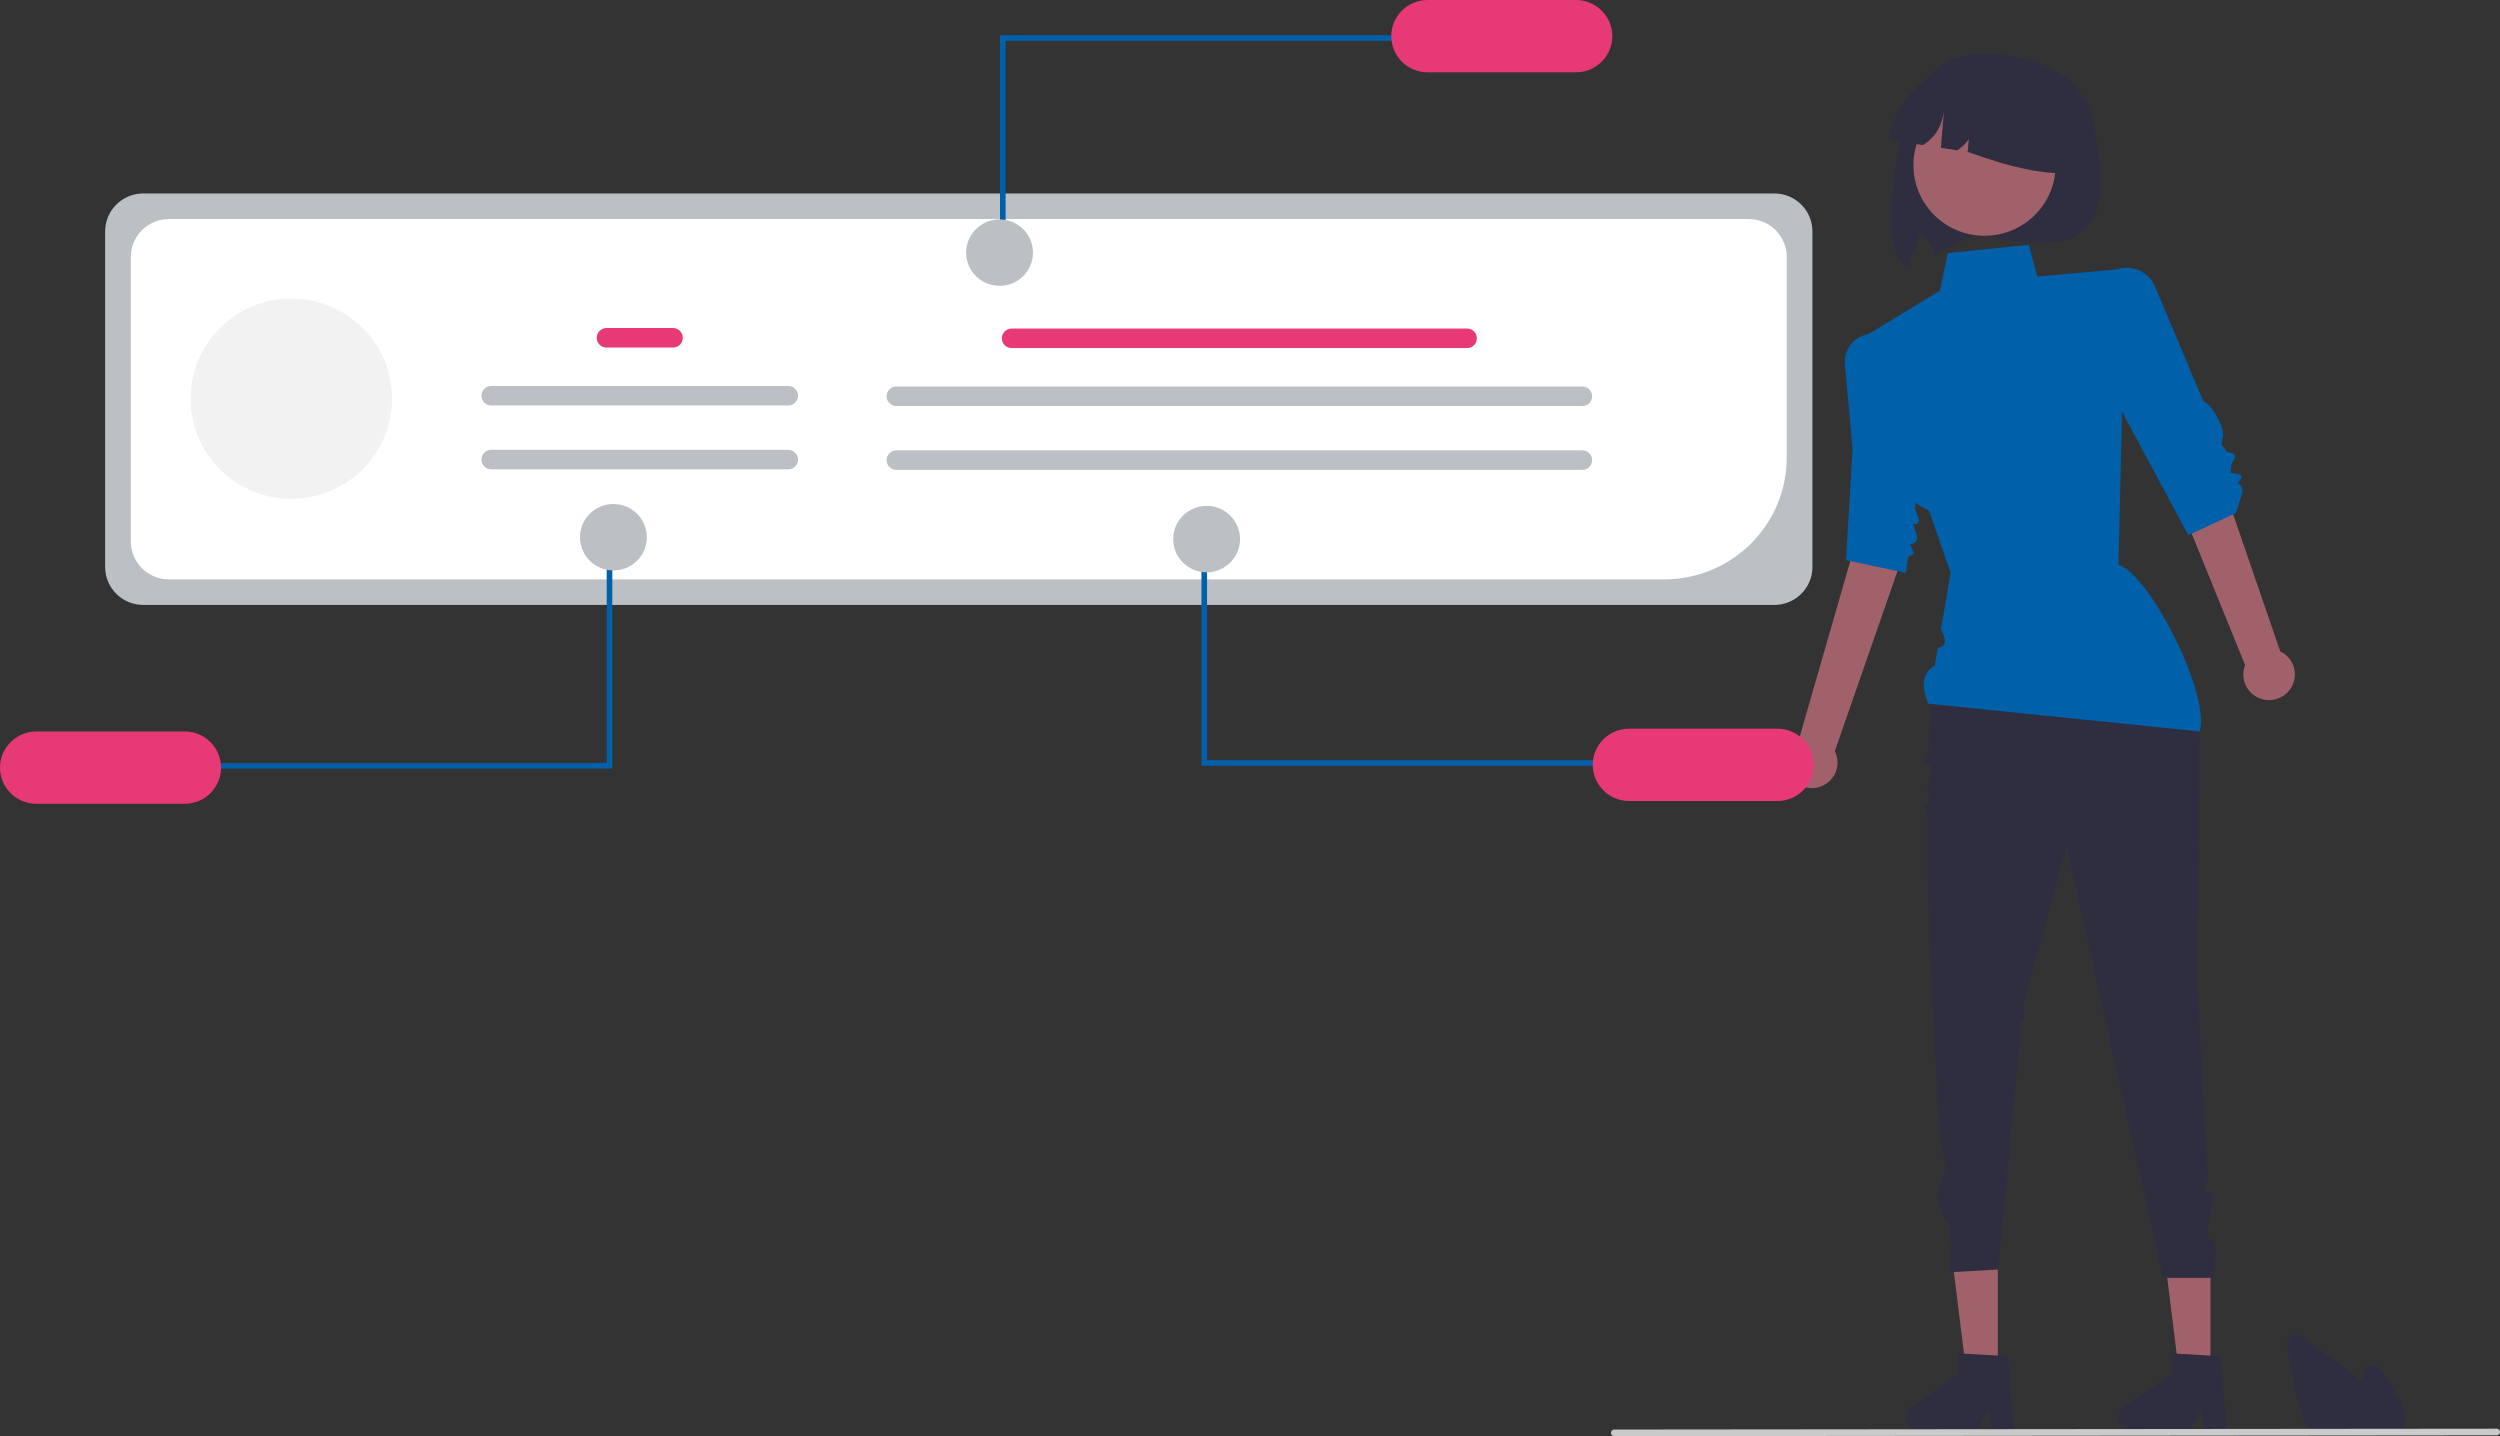 <?xml version="1.0" encoding="UTF-8"?> <svg xmlns="http://www.w3.org/2000/svg" width="611" height="351" viewBox="0 0 611 351" fill="none"><rect x="0" y="0" width="611" height="351" fill="#333333" stroke="none"/><g clip-path="url(#clip0_17_81)"><path d="M512.809 37.259C516.748 64.954 497.914 59.737 484.179 57.596C480.905 57.084 474.908 61.459 472.84 62.627C471.679 58.525 471.61 59.554 468.547 56.126C470.199 60.637 465.119 62.648 466.969 65.285C462.371 64.96 460.337 55.231 464.463 34.014C466.279 24.679 471.013 10.371 490.394 13.533C511.392 16.959 511.575 28.587 512.809 37.259Z" fill="#2F2E41"></path><path d="M485.016 57.626C494.609 57.626 502.386 49.895 502.386 40.359C502.386 30.824 494.609 23.093 485.016 23.093C475.422 23.093 467.645 30.824 467.645 40.359C467.645 49.895 475.422 57.626 485.016 57.626Z" fill="#A0616A"></path><path d="M461.635 34.199L469.956 35.462C473.626 33.178 475.023 29.788 475.198 25.803L474.361 36.132L478.338 36.736C480.934 35.014 482.094 33.15 481.396 31.101L480.908 37.126C491.508 40.922 501.784 43.722 510.459 41.615C510.906 38.708 510.772 35.742 510.066 32.886C509.36 30.03 508.094 27.341 506.343 24.971C504.591 22.602 502.386 20.598 499.855 19.075C497.324 17.552 494.516 16.54 491.592 16.096L487.309 15.445C484.385 15.001 481.401 15.134 478.528 15.836C475.655 16.538 472.949 17.795 470.565 19.537C468.181 21.278 466.165 23.469 464.633 25.985C463.101 28.5 462.082 31.291 461.635 34.199Z" fill="#2F2E41"></path><path d="M433.651 147.845H35.004C32.537 147.842 30.172 146.867 28.427 145.133C26.682 143.398 25.701 141.047 25.698 138.595V56.534C25.701 54.082 26.682 51.73 28.427 49.996C30.172 48.262 32.537 47.286 35.004 47.283H433.651C436.118 47.286 438.484 48.262 440.228 49.996C441.973 51.73 442.955 54.082 442.957 56.534V138.595C442.955 141.047 441.973 143.398 440.228 145.133C438.484 146.867 436.118 147.842 433.651 147.845Z" fill="#BCC0C4"></path><path d="M406.745 141.605H41.283C38.816 141.603 36.45 140.627 34.706 138.893C32.961 137.159 31.98 134.807 31.977 132.355V62.779C31.98 60.326 32.961 57.975 34.706 56.241C36.45 54.507 38.816 53.531 41.283 53.528H427.373C429.841 53.531 432.206 54.507 433.951 56.241C435.696 57.975 436.677 60.326 436.68 62.779V111.85C436.671 119.739 433.514 127.302 427.902 132.881C422.29 138.459 414.681 141.597 406.745 141.605Z" fill="white"></path><path d="M358.548 85.07H247.247C246.611 85.07 246 84.819 245.55 84.371C245.1 83.924 244.847 83.317 244.847 82.684C244.847 82.052 245.1 81.445 245.55 80.998C246 80.55 246.611 80.299 247.247 80.299H358.548C359.184 80.299 359.795 80.55 360.245 80.998C360.695 81.445 360.948 82.052 360.948 82.684C360.948 83.317 360.695 83.924 360.245 84.371C359.795 84.819 359.184 85.07 358.548 85.07Z" fill="#E73975"></path><path d="M386.719 99.231H219.076C218.44 99.231 217.829 98.98 217.379 98.532C216.929 98.085 216.676 97.478 216.676 96.845C216.676 96.213 216.929 95.606 217.379 95.158C217.829 94.711 218.44 94.46 219.076 94.46H386.719C387.355 94.46 387.966 94.711 388.416 95.158C388.866 95.606 389.119 96.213 389.119 96.845C389.119 97.478 388.866 98.085 388.416 98.532C387.966 98.98 387.355 99.231 386.719 99.231Z" fill="#BCC0C4"></path><path d="M386.719 114.835H219.076C218.44 114.835 217.829 114.584 217.379 114.136C216.929 113.689 216.676 113.082 216.676 112.449C216.676 111.816 216.929 111.21 217.379 110.762C217.829 110.315 218.44 110.063 219.076 110.063H386.719C387.355 110.063 387.966 110.315 388.416 110.762C388.866 111.21 389.119 111.816 389.119 112.449C389.119 113.082 388.866 113.689 388.416 114.136C387.966 114.584 387.355 114.835 386.719 114.835Z" fill="#BCC0C4"></path><path d="M245.768 60.969H244.4V8.599H343.325V9.959H245.768V60.969Z" fill="#0060AA"></path><path d="M385.159 -3.05176e-05H348.914C346.556 -3.05176e-05 344.295 0.931 342.628 2.588C340.96 4.245 340.024 6.493 340.024 8.837C340.024 11.18 340.96 13.428 342.628 15.085C344.295 16.742 346.556 17.673 348.914 17.673H385.159C387.516 17.673 389.778 16.742 391.445 15.085C393.112 13.428 394.049 11.18 394.049 8.837C394.049 6.493 393.112 4.245 391.445 2.588C389.778 0.931 387.516 -3.05176e-05 385.159 -3.05176e-05Z" fill="#E73975"></path><path d="M244.29 69.864C248.802 69.864 252.46 66.229 252.46 61.744C252.46 57.259 248.802 53.624 244.29 53.624C239.778 53.624 236.121 57.259 236.121 61.744C236.121 66.229 239.778 69.864 244.29 69.864Z" fill="#BCC0C4"></path><path d="M540.236 336.601H532.688L529.096 307.662H540.236V336.601Z" fill="#A0616A"></path><path d="M544.22 349.6H538.807L537.841 344.521L535.366 349.6H521.009C520.321 349.6 519.651 349.382 519.097 348.976C518.542 348.571 518.133 348 517.928 347.347C517.723 346.694 517.734 345.993 517.958 345.346C518.183 344.7 518.609 344.141 519.176 343.753L530.641 335.882V330.747L542.7 331.462L544.22 349.6Z" fill="#2F2E41"></path><path d="M488.263 336.601H480.715L477.122 307.662H488.263V336.601Z" fill="#A0616A"></path><path d="M492.247 349.6H486.834L485.868 344.521L483.393 349.6H469.036C468.348 349.6 467.678 349.382 467.123 348.976C466.569 348.571 466.16 348 465.955 347.347C465.75 346.694 465.761 345.993 465.985 345.346C466.209 344.7 466.636 344.141 467.202 343.753L478.667 335.882V330.747L490.726 331.462L492.247 349.6Z" fill="#2F2E41"></path><path d="M559.718 168.439C560.249 167.698 560.609 166.85 560.775 165.954C560.94 165.059 560.906 164.139 560.674 163.259C560.443 162.378 560.02 161.559 559.436 160.858C558.852 160.158 558.12 159.593 557.292 159.204L538.891 105.672L527.927 111.392L548.706 162.549C548.141 163.974 548.121 165.556 548.651 166.995C549.181 168.434 550.223 169.63 551.58 170.356C552.937 171.082 554.516 171.288 556.015 170.935C557.515 170.581 558.833 169.693 559.718 168.439Z" fill="#A0616A"></path><path d="M444.627 192.337C445.504 192.077 446.313 191.628 446.998 191.024C447.682 190.419 448.224 189.672 448.587 188.837C448.949 188.001 449.123 187.097 449.096 186.187C449.069 185.277 448.841 184.385 448.429 183.572L467.046 130.114L454.863 127.921L439.59 180.96C438.262 181.738 437.267 182.974 436.795 184.432C436.322 185.89 436.404 187.47 437.025 188.872C437.645 190.275 438.762 191.402 440.164 192.04C441.565 192.679 443.153 192.784 444.627 192.337Z" fill="#A0616A"></path><path d="M473.988 160.419C473.988 160.419 522.537 148.099 520.49 152.262C520.49 152.262 535.48 147.651 537.562 178.394L536.903 239.949L539.612 288.004C539.612 288.004 537.961 291.915 539.813 291.573C541.666 291.231 540.117 296.97 540.117 296.97C540.117 296.97 538.557 303.079 540.453 302.933C542.349 302.787 540.982 312.303 540.982 312.303H528.672L505.087 206.944L494.503 245.387C494.503 245.387 495.086 249.507 494.099 249.637C493.111 249.767 493.804 252.729 493.804 252.729L493.434 256.62L488.324 310.264L476.699 310.944C476.699 310.944 476.608 309.767 476.699 306.865C476.767 304.71 477.434 301.266 475.675 298.428C473.721 295.276 472.587 291.629 474.862 287.612C476.437 284.831 474.391 281.002 474.148 277.383C472.611 254.55 470.959 224.08 471.007 199.177C471.009 198.183 469.447 195.698 471.021 196.223C472.596 196.747 471.042 193.981 471.059 192.882C471.089 190.842 473.207 187.286 471.191 186.919C469.176 186.551 471.255 184.964 471.293 184.01C471.69 173.94 472.529 165.648 473.988 160.419Z" fill="#2F2E41"></path><path d="M495.871 59.817L476.039 61.856L474.118 71.047L455.295 82.475L461.808 99.982C461.808 99.982 456.517 117.709 471.472 124.819L476.723 140.027L474.873 150.831L474.36 153.829C475.672 156.251 475.902 158.031 473.593 158.305L472.848 162.656C469.538 164.56 469.65 167.945 471.252 171.975L537.587 178.772C540.316 169.916 525.59 140.673 517.755 137.988L518.775 94.299L520.466 65.557L497.898 67.596L495.871 59.817Z" fill="#0060AA"></path><path d="M515.303 66.847C516.224 66.185 517.284 65.739 518.404 65.541C519.523 65.344 520.673 65.4 521.767 65.706C522.862 66.012 523.873 66.559 524.724 67.308C525.576 68.057 526.247 68.987 526.686 70.029L538.487 98.024C540.718 98.826 544.386 105.651 543.057 107.399C543.085 109.248 542.44 107.905 544.243 110.47C546.295 110.615 546.831 111.474 545.414 113.25L545.109 115.556L545.944 115.713C548.182 115.792 548.297 116.621 546.901 117.982C547.364 118.259 547.72 118.683 547.909 119.186C548.099 119.689 548.113 120.24 547.947 120.751L546.453 125.374L534.827 130.812L515.703 95.164L512.616 75.455C512.065 73.924 512.03 72.258 512.514 70.705C512.999 69.153 513.977 67.799 515.303 66.847Z" fill="#0060AA"></path><path d="M462.302 83.245C461.257 82.346 459.966 81.778 458.594 81.614C457.222 81.451 455.832 81.699 454.603 82.327C453.374 82.955 452.362 83.934 451.697 85.138C451.032 86.342 450.745 87.716 450.872 89.084C451.792 98.974 452.772 109.498 452.772 109.498L451.167 136.906L465.781 140.027L466.346 136.097L467.833 135.269L466.791 132.995C467.054 133.021 467.32 132.981 467.564 132.88C467.808 132.778 468.023 132.618 468.19 132.414C468.356 132.21 468.47 131.968 468.519 131.709C468.569 131.451 468.553 131.185 468.473 130.934L467.519 127.921C467.669 128.042 467.854 128.111 468.047 128.119C468.24 128.126 468.43 128.072 468.589 127.963C468.747 127.854 468.866 127.697 468.928 127.515C468.989 127.333 468.99 127.137 468.929 126.954L468.042 124.281L471.92 97.263L463.55 84.658C463.201 84.132 462.781 83.657 462.302 83.245Z" fill="#0060AA"></path><path d="M295.006 134.797H293.638V187.166H392.563V185.807H295.006V134.797Z" fill="#0060AA"></path><path d="M443.287 186.929C443.284 184.586 442.347 182.34 440.68 180.683C439.014 179.026 436.754 178.095 434.396 178.092H398.152C395.794 178.092 393.533 179.023 391.866 180.681C390.198 182.338 389.262 184.585 389.262 186.929C389.262 189.273 390.198 191.52 391.866 193.177C393.533 194.835 395.794 195.766 398.152 195.766H434.396C436.754 195.763 439.014 194.832 440.68 193.175C442.347 191.518 443.284 189.272 443.287 186.929Z" fill="#E73975"></path><path d="M294.896 139.877C299.408 139.877 303.065 136.242 303.065 131.757C303.065 127.273 299.408 123.637 294.896 123.637C290.384 123.637 286.727 127.273 286.727 131.757C286.727 136.242 290.384 139.877 294.896 139.877Z" fill="#BCC0C4"></path><path d="M148.281 135.477H149.649V187.846H50.724V186.487H148.281V135.477Z" fill="#0060AA"></path><path d="M8.89 196.445H45.135C47.493 196.445 49.754 195.514 51.421 193.857C53.088 192.2 54.025 189.952 54.025 187.609C54.025 185.265 53.088 183.017 51.421 181.36C49.754 179.703 47.493 178.772 45.135 178.772H8.89C6.532 178.772 4.271 179.703 2.604 181.36C0.937 183.017 0 185.265 0 187.609C0 189.952 0.937 192.2 2.604 193.857C4.271 195.514 6.532 196.445 8.89 196.445Z" fill="#E73975"></path><path d="M149.918 139.423C154.429 139.423 158.087 135.787 158.087 131.303C158.087 126.818 154.429 123.183 149.918 123.183C145.406 123.183 141.748 126.818 141.748 131.303C141.748 135.787 145.406 139.423 149.918 139.423Z" fill="#BCC0C4"></path><path d="M587.411 350.303H564.716L564.619 350.127C564.328 349.604 564.048 349.05 563.787 348.48C561.449 343.506 560.461 337.816 559.589 332.797L558.932 329.013C558.853 328.555 558.913 328.083 559.104 327.659C559.296 327.235 559.611 326.877 560.008 326.632C560.405 326.386 560.867 326.264 561.335 326.281C561.802 326.298 562.254 326.454 562.632 326.727C566.081 329.222 569.532 331.714 572.983 334.204C574.29 335.149 575.783 336.243 577.212 337.425C577.35 336.759 577.494 336.092 577.639 335.433C577.738 334.979 577.972 334.564 578.31 334.242C578.648 333.92 579.075 333.706 579.536 333.626C579.997 333.547 580.472 333.606 580.899 333.797C581.326 333.987 581.687 334.3 581.934 334.695L584.589 338.935C586.526 342.032 588.235 345.084 587.887 348.375C587.889 348.415 587.886 348.455 587.878 348.494C587.808 349.035 587.679 349.566 587.493 350.079L587.411 350.303Z" fill="#2F2E41"></path><path d="M610.19 350.791L394.53 351C394.314 350.999 394.108 350.913 393.956 350.762C393.805 350.61 393.719 350.405 393.719 350.191C393.719 349.977 393.805 349.771 393.956 349.62C394.108 349.468 394.314 349.382 394.53 349.381L610.19 349.172C610.405 349.173 610.611 349.259 610.763 349.411C610.915 349.563 611 349.768 611 349.982C611 350.196 610.915 350.401 610.763 350.553C610.611 350.704 610.405 350.79 610.19 350.791Z" fill="#CACACA"></path><path d="M71.194 121.909C84.791 121.909 95.813 110.953 95.813 97.439C95.813 83.924 84.791 72.968 71.194 72.968C57.597 72.968 46.575 83.924 46.575 97.439C46.575 110.953 57.597 121.909 71.194 121.909Z" fill="#F2F2F2"></path><path d="M164.473 84.942H148.229C147.593 84.942 146.982 84.691 146.532 84.243C146.082 83.796 145.829 83.189 145.829 82.556C145.829 81.924 146.082 81.317 146.532 80.869C146.982 80.422 147.593 80.171 148.229 80.171H164.473C165.11 80.171 165.72 80.422 166.17 80.869C166.62 81.317 166.873 81.924 166.873 82.556C166.873 83.189 166.62 83.796 166.17 84.243C165.72 84.691 165.11 84.942 164.473 84.942Z" fill="#E73975"></path><path d="M192.644 99.103H120.058C119.421 99.103 118.811 98.852 118.361 98.404C117.911 97.957 117.658 97.35 117.658 96.717C117.658 96.084 117.911 95.478 118.361 95.03C118.811 94.583 119.421 94.332 120.058 94.332H192.644C193.281 94.332 193.891 94.583 194.341 95.03C194.791 95.478 195.044 96.084 195.044 96.717C195.044 97.35 194.791 97.957 194.341 98.404C193.891 98.852 193.281 99.103 192.644 99.103Z" fill="#BCC0C4"></path><path d="M192.644 114.707H120.058C119.421 114.707 118.811 114.455 118.361 114.008C117.911 113.56 117.658 112.954 117.658 112.321C117.658 111.688 117.911 111.081 118.361 110.634C118.811 110.187 119.421 109.935 120.058 109.935H192.644C193.281 109.935 193.891 110.187 194.341 110.634C194.791 111.081 195.044 111.688 195.044 112.321C195.044 112.954 194.791 113.56 194.341 114.008C193.891 114.455 193.281 114.707 192.644 114.707Z" fill="#BCC0C4"></path></g><defs><clipPath id="clip0_17_81"><rect width="611" height="351" fill="white"></rect></clipPath></defs></svg> 